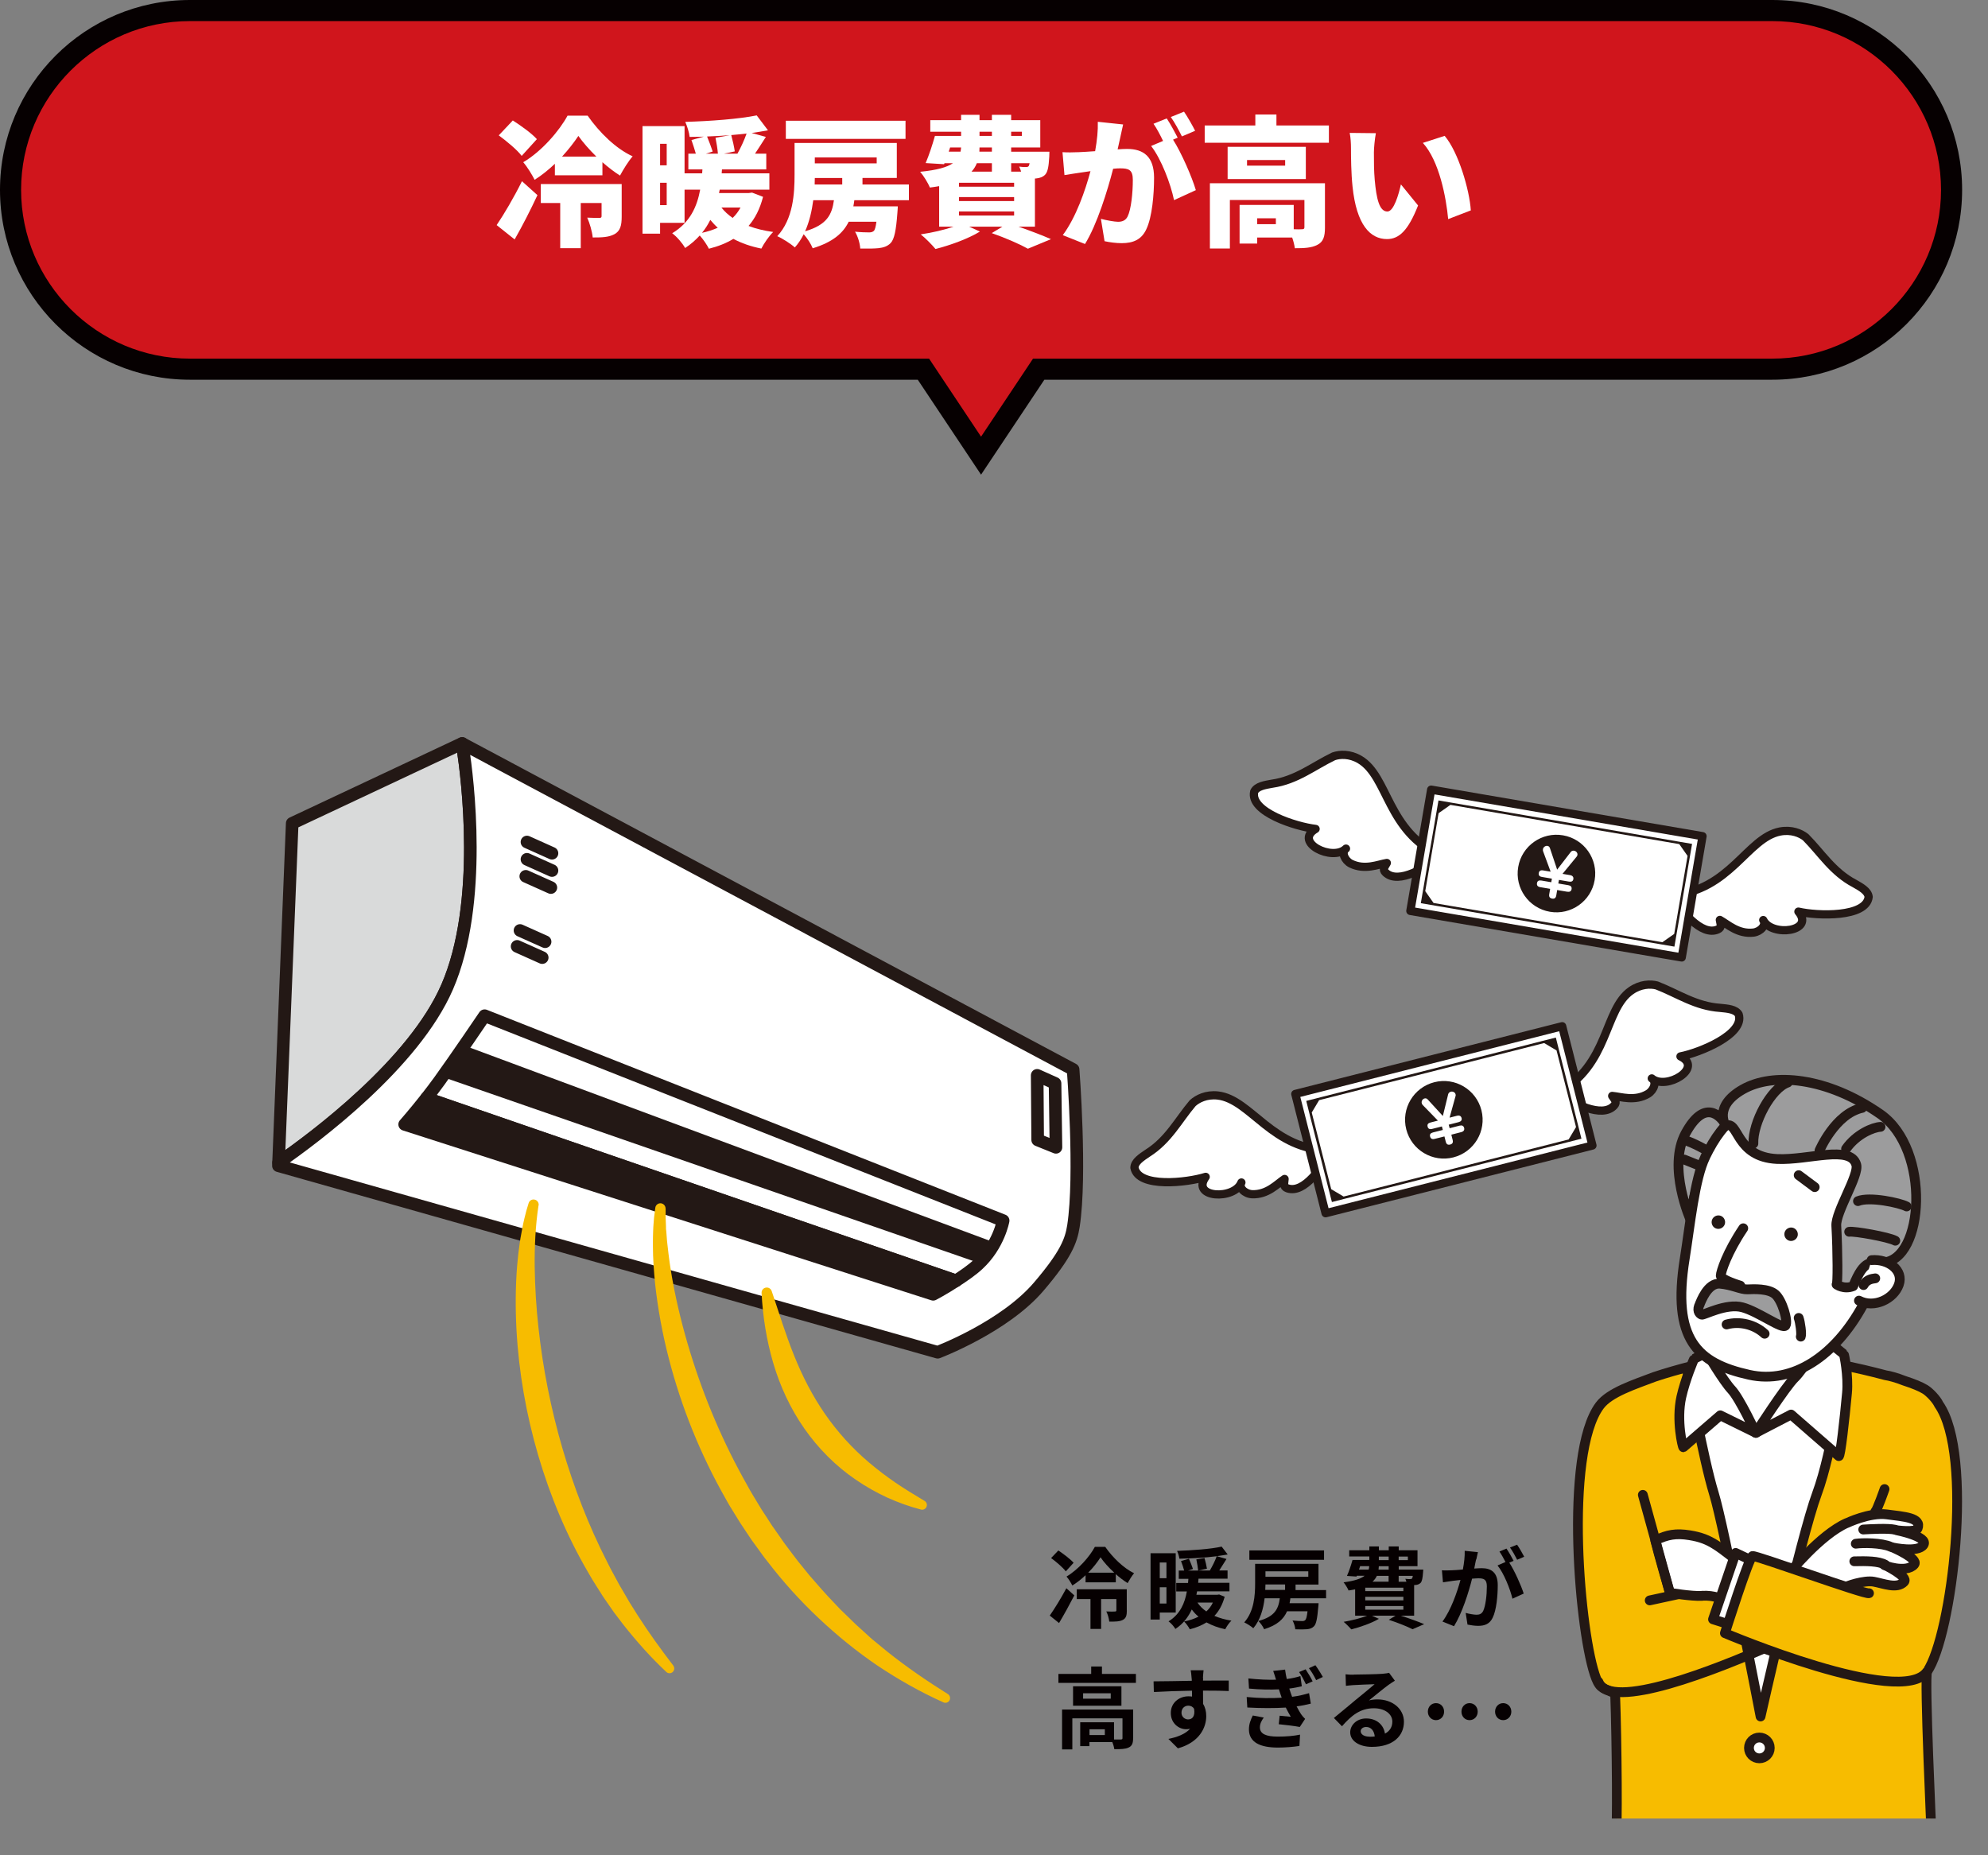 <?xml version="1.0" encoding="UTF-8"?>
<svg id="_レイヤー_2" data-name="レイヤー 2" xmlns="http://www.w3.org/2000/svg" xmlns:xlink="http://www.w3.org/1999/xlink" viewBox="0 0 282.68 263.84">
  <rect x="0" y="0" width="282.68" height="263.84" fill="#808080" stroke="none"/>
  <defs>
    <style>
      .cls-1, .cls-2, .cls-3, .cls-4, .cls-5, .cls-6, .cls-7, .cls-8, .cls-9 {
        stroke: #231815;
        stroke-linecap: round;
        stroke-linejoin: round;
      }

      .cls-1, .cls-3, .cls-8, .cls-9 {
        stroke-width: 1.39px;
      }

      .cls-1, .cls-10, .cls-7 {
        fill: none;
      }

      .cls-2 {
        stroke-width: 1.17px;
      }

      .cls-2, .cls-6, .cls-11, .cls-9 {
        fill: #fff;
      }

      .cls-3, .cls-12 {
        fill: #f7bc00;
      }

      .cls-13 {
        clip-path: url(#clippath);
      }

      .cls-10, .cls-12, .cls-14, .cls-15, .cls-11, .cls-16 {
        stroke-width: 0px;
      }

      .cls-4 {
        fill: #d9dada;
      }

      .cls-4, .cls-5, .cls-6, .cls-7 {
        stroke-width: 1.79px;
      }

      .cls-5, .cls-14 {
        fill: #231815;
      }

      .cls-8 {
        fill: #9c9c9d;
      }

      .cls-15 {
        fill: #d0151c;
      }

      .cls-16 {
        fill: #060001;
      }
    </style>
    <clipPath id="clippath">
      <rect class="cls-10" x="220.92" y="150.16" width="61.76" height="108.45"/>
    </clipPath>
  </defs>
  <g id="text">
    <g>
      <g>
        <g>
          <path class="cls-15" d="m131.3,52.5H27c-14.06,0-25.5-11.44-25.5-25.5S12.94,1.5,27,1.5h225c14.06,0,25.5,11.44,25.5,25.5s-11.44,25.5-25.5,25.5h-104.3l-8.2,12.3-8.2-12.3Z"/>
          <path class="cls-16" d="m252,3c13.23,0,24,10.77,24,24s-10.77,24-24,24h-105.11l-.89,1.34-6.5,9.76-6.5-9.76-.89-1.34H27c-13.23,0-24-10.77-24-24S13.77,3,27,3h225m0-3H27C12.09,0,0,12.09,0,27s12.09,27,27,27h103.5l9,13.5,9-13.5h103.5c14.91,0,27-12.09,27-27S266.91,0,252,0h0Z"/>
        </g>
        <g>
          <path class="cls-11" d="m70.62,32.01c1.02-1.5,2.44-3.9,3.6-6.24l2.2,1.98c-.98,2.1-2.08,4.26-3.24,6.3l-2.56-2.04Zm3.56-9.84c-.62-.84-2.12-2.08-3.26-2.92l2-2.12c1.12.72,2.7,1.84,3.42,2.66l-2.16,2.38Zm4.72,1.12c-.88.84-1.84,1.62-2.88,2.28-.36-.72-1.06-1.86-1.62-2.5,2.66-1.56,5.18-4.54,6.3-6.62h2.86c1.66,2.38,4.02,4.7,6.4,5.78-.64.74-1.3,1.82-1.8,2.74-.82-.52-1.68-1.18-2.5-1.9v1.86h-6.76v-1.64Zm9.5,7.52c0,1.26-.2,2.04-1.04,2.5-.82.44-1.82.46-3.08.46-.08-.84-.42-2.02-.78-2.82.62.04,1.48.04,1.7.04.26,0,.34-.06.34-.26v-1.86h-2.96v6.42h-2.92v-6.42h-2.76v-2.7h11.5v4.64Zm-3.6-8.54c-1.02-1-1.92-2.04-2.56-2.94-.6.9-1.4,1.94-2.32,2.94h4.88Z"/>
          <path class="cls-11" d="m108.5,27.99c-.44,1.72-1.14,3.08-2.06,4.14,1.04.4,2.22.68,3.5.86-.58.56-1.32,1.64-1.68,2.36-1.5-.3-2.82-.76-3.98-1.38-1.02.62-2.2,1.08-3.48,1.4-.24-.5-.82-1.36-1.3-1.88-.58.64-1.26,1.24-2.08,1.78-.38-.68-1.16-1.6-1.84-2.1,2.56-1.54,3.54-3.82,3.98-6.2h-2.22v4.72h-3.48v1.54h-2.5v-15.3h5.98v6.72h2.5l.04-.56h-2v-2.24h1.06c-.16-.58-.42-1.36-.62-1.94l1.76-.48c-.68.02-1.36.04-2.02.04-.06-.62-.36-1.56-.62-2.14,3.56-.1,7.58-.4,10.16-.92l1.6,2.12c-.72.14-1.5.26-2.32.38l2.02.56c-.52.82-1.06,1.66-1.54,2.38h1.6v2.24h-6.3l-.04.56h6.78v2.32h-7.06l-.1.48h4.24l.46-.06,1.56.6Zm-14.64-7.54v3.06h.94v-3.06h-.94Zm.94,8.72v-3.18h-.94v3.18h.94Zm7.26,3.22c-.38-.34-.72-.72-1.06-1.12-.32.64-.7,1.26-1.18,1.84.82-.18,1.56-.42,2.24-.72Zm1.72-13.16c-1.08.08-2.16.14-3.24.18.28.68.62,1.58.8,2.14l-.96.3h1.7c-.04-.62-.2-1.56-.34-2.26l2.04-.36Zm-1.2,10.28c.44.56.96,1.04,1.6,1.48.44-.42.82-.92,1.12-1.48h-2.72Zm2.28-7.66c.46-.82.98-1.94,1.3-2.86-.72.08-1.44.16-2.18.22.2.74.42,1.72.5,2.32l-1.52.32h1.9Z"/>
          <path class="cls-11" d="m121.48,28.47c-.04.3-.08.6-.14.88h6.32s-.02.64-.06.96c-.18,2.46-.44,3.7-.94,4.24-.48.5-1.06.66-1.72.74-.58.06-1.56.08-2.62.06-.04-.74-.34-1.74-.74-2.4.8.08,1.6.1,1.98.1.3,0,.48-.04.68-.2.16-.14.28-.56.38-1.32h-3.94c-.8,1.64-2.26,2.9-5.12,3.78-.22-.58-.76-1.42-1.28-2-.34.68-.76,1.32-1.26,1.88-.52-.48-1.78-1.3-2.5-1.6,2.28-2.46,2.46-6.1,2.46-8.74v-4.52h14.54v4.98h-4.88v.92h6.6v2.24h-7.76Zm7.28-8.72h-17.02v-2.58h17.02v2.58Zm-13.12,8.72c-.2,1.5-.54,3.04-1.16,4.42,3.14-.92,3.82-2.4,4.1-4.42h-2.94Zm4.12-3.16h-3.9c0,.3-.02.6-.02.92h3.92v-.92Zm-3.9-2.92v.84h8.8v-.84h-8.8Z"/>
          <path class="cls-11" d="m144.82,32.23c1.72.6,3.5,1.28,4.62,1.78l-3.28,1.36c-1.1-.62-3.14-1.52-5.14-2.22l1.52-.92h-4.74l1.54.7c-1.66,1.02-4.26,1.96-6.32,2.48-.48-.58-1.48-1.6-2.1-2.08,1.62-.24,3.36-.64,4.68-1.1h-2.06v-5.76c-.42.08-.86.14-1.32.2-.24-.62-.92-1.72-1.38-2.24,2.38-.24,3.82-.64,4.66-1.22h-1.2l-.06.14-2.62-.16c.46-1.06.96-2.58,1.32-3.86h3.72v-.6h-4.38v-1.64h4.38v-.76h2.62v.76h1.76v-.76h2.74v.76h4.14v3.88h-4.14v.6h5.44s-.02.44-.02.7c-.08,1.36-.2,2.12-.56,2.54-.32.36-.82.52-1.26.56l-.22.02v6.84h-2.34Zm-9.92-10.66h1.68c.04-.2.06-.4.08-.6h-1.56l-.2.6Zm1.46,4.42v.56h7.84v-.56h-7.84Zm0,2.04v.56h7.84v-.56h-7.84Zm0,2.04v.58h7.84v-.58h-7.84Zm2.54-6.86c-.18.44-.42.84-.76,1.2h2.9v-1.2h-2.14Zm2.14-2.24h-1.76c0,.2-.02.4-.02.6h1.78v-.6Zm-1.76-1.64h1.76v-.6h-1.76v.6Zm4.5-.6v.6h1.52v-.6h-1.52Zm0,4.48v1.2h1.42c-.08-.26-.18-.52-.28-.72.42.06.74.08.96.06.16,0,.28,0,.4-.14.04-.08.08-.2.12-.4h-2.62Z"/>
          <path class="cls-11" d="m159.28,19.62c-.12.54-.24,1.1-.36,1.62.54-.04,1-.06,1.36-.06,2.3,0,3.82,1.08,3.82,4.08,0,2.34-.26,5.62-1.12,7.38-.68,1.44-1.86,1.94-3.48,1.94-.78,0-1.72-.12-2.44-.28l-.52-3.18c.74.2,1.94.42,2.44.42.64,0,1.1-.22,1.36-.76.5-1,.74-3.34.74-5.2,0-1.46-.6-1.64-1.84-1.64-.24,0-.56.02-.96.06-.8,3.12-2.3,7.96-4,10.7l-3.16-1.26c1.9-2.56,3.2-6.36,3.94-9.1-.52.08-.96.14-1.24.18-.64.1-1.8.26-2.46.38l-.28-3.26c.78.06,1.54.02,2.34,0,.58-.02,1.4-.08,2.3-.14.28-1.56.42-2.94.38-4.18l3.6.38c-.14.6-.3,1.36-.42,1.92Zm8.18-.04l-.66.28c1.2,1.88,2.7,5.34,3.24,7.18l-3.1,1.42c-.48-2.32-1.82-5.86-3.26-7.7l1.7-.72c-.38-.78-.88-1.76-1.36-2.44l1.88-.76c.5.74,1.2,2.04,1.56,2.74Zm2.48-.98l-1.88.8c-.4-.82-1.04-2-1.58-2.76l1.88-.76c.52.76,1.24,2.04,1.58,2.72Z"/>
          <path class="cls-11" d="m188.96,17.84v2.46h-17.66v-2.46h7.2v-1.56h3v1.56h7.46Zm-.56,14.54c0,1.26-.24,2.02-1.08,2.44-.84.44-1.88.48-3.2.48-.06-.44-.2-1-.38-1.52h-4.98v.86h-2.5v-5.5h7.7v3.46c.5.02.98.02,1.16,0,.26,0,.36-.06.36-.28v-3.88h-10.6v6.9h-2.84v-9.28h16.36v6.32Zm-2.72-6.92h-11.12v-4.58h11.12v4.58Zm-2.94-2.7h-5.42v.8h5.42v-.8Zm-1.32,8.28h-2.66v.84h2.66v-.84Z"/>
          <path class="cls-11" d="m195.36,21.66c0,1.32,0,2.62.12,3.96.24,2.62.64,4.46,1.8,4.46.92,0,1.62-2.5,1.92-3.86l2.44,3c-1.4,3.54-2.68,4.78-4.42,4.78-2.38,0-4.34-2.02-4.9-7.48-.2-1.9-.22-4.2-.22-5.46,0-.6-.04-1.46-.18-2.16l3.72.04c-.16.84-.28,2.14-.28,2.72Zm13.78,8.26l-3.22,1.24c-.28-3.02-1.26-8.28-3.6-10.84l3.1-1c1.96,2.3,3.54,7.72,3.72,10.6Z"/>
        </g>
      </g>
      <g>
        <path class="cls-16" d="m149.27,229.75c.66-.95,1.6-2.46,2.36-3.89l1.13,1.02c-.67,1.3-1.44,2.7-2.17,3.93l-1.32-1.06Zm2.28-6.29c-.42-.55-1.35-1.35-2.09-1.89l1.03-1.08c.73.49,1.7,1.22,2.17,1.75l-1.11,1.22Zm5.6-3.49c1.06,1.52,2.6,3.02,4.11,3.76-.33.38-.67.95-.92,1.4-.55-.34-1.13-.78-1.68-1.27v1.16h-4.3v-1.01c-.57.54-1.21,1.05-1.88,1.46-.19-.37-.54-.95-.83-1.27,1.69-1,3.3-2.85,4.03-4.22h1.46Zm3.08,9.06c0,.69-.11,1.1-.58,1.34s-1.08.24-1.92.24c-.04-.44-.21-1.03-.42-1.45.52.03,1.06.03,1.22.01.16,0,.21-.04.21-.18v-1.59h-2.17v4.25h-1.51v-4.25h-1.95v-1.39h7.11v3.01Zm-1.79-5.38c-.78-.72-1.49-1.5-1.95-2.19-.43.68-1.03,1.46-1.76,2.19h3.72Z"/>
        <path class="cls-16" d="m164.91,229.33v.98h-1.31v-9.43h3.58v8.44h-2.27Zm0-7.13v2.23h.95v-2.23h-.95Zm.95,5.84v-2.32h-.95v2.32h.95Zm8.27-.93c-.32,1.12-.79,1.99-1.45,2.68.72.31,1.53.54,2.42.68-.32.29-.69.84-.88,1.22-1-.21-1.89-.54-2.66-.97-.69.43-1.51.76-2.38.98-.15-.32-.55-.87-.81-1.11.76-.15,1.45-.38,2.05-.69-.37-.29-.68-.64-.96-1.02-.49,1.06-1.21,2.04-2.33,2.77-.2-.35-.62-.83-.97-1.08,1.66-1.02,2.32-2.63,2.6-4.25h-1.51v-1.21h1.68c.01-.2.03-.4.05-.59h-1.37v-1.17h.77c-.1-.39-.29-.95-.45-1.36l1.13-.32c.2.47.45,1.07.57,1.45l-.71.23h1.45c-.04-.42-.15-1.07-.26-1.59l1.16-.2c.14.49.29,1.13.35,1.52l-1.18.26h1.59c.35-.59.76-1.41.98-2.03-1.68.21-3.62.33-5.31.35-.04-.33-.19-.81-.33-1.11,2.22-.08,4.79-.26,6.34-.61l.86,1.12c-.48.09-1.01.16-1.56.24l1.39.4c-.35.55-.72,1.13-1.03,1.63h1.18v1.17h-4.13c-.01.2-.03.39-.05.59h4.45v1.21h-4.6c-.04.16-.06.33-.1.49h2.99l.24-.04.81.33Zm-3.86.79c.32.48.73.89,1.26,1.26.38-.35.71-.77.93-1.26h-2.19Z"/>
        <path class="cls-16" d="m183.48,227.28c-.03.24-.06.48-.11.71h4.12s-.01.35-.04.53c-.14,1.65-.29,2.43-.61,2.75-.28.29-.6.38-1,.42-.35.03-1,.04-1.66.01-.03-.38-.18-.89-.39-1.25.57.06,1.12.08,1.36.08.2,0,.33-.03.44-.13.14-.13.24-.49.33-1.26h-2.91c-.49,1.12-1.41,1.98-3.26,2.55-.14-.35-.52-.89-.82-1.17,2.32-.62,2.85-1.7,3.05-3.23h-2.16c-.18,1.51-.62,3.11-1.61,4.26-.28-.26-.92-.67-1.29-.83,1.41-1.58,1.55-3.86,1.55-5.53v-2.8h9.01v2.95h-3.26v.78h4.34v1.17h-5.08Zm4.79-5.46h-10.62v-1.34h10.62v1.34Zm-8.33,3.5c0,.25-.01.52-.03.78h2.82v-.78h-2.8Zm0-1.87v.78h6.09v-.78h-6.09Z"/>
        <path class="cls-16" d="m199.18,229.76c1.21.39,2.53.87,3.33,1.21l-1.66.72c-.74-.38-2.05-.91-3.37-1.34l.96-.59h-3.37l1,.45c-1.05.62-2.65,1.18-3.93,1.5-.24-.29-.77-.82-1.08-1.07,1.17-.2,2.46-.52,3.34-.88h-1.71v-3.74c-.29.06-.59.11-.93.16-.13-.32-.48-.88-.71-1.16,1.56-.2,2.47-.52,2.99-.93h-1.11l-.04.11-1.36-.09c.28-.62.58-1.52.79-2.27h2.39v-.5h-2.86v-.88h2.86v-.54h1.36v.54h1.4v-.54h1.42v.54h2.67v2.26h-2.67v.49h3.49s-.01.25-.03.39c-.06.82-.14,1.27-.35,1.5-.19.19-.47.29-.73.3-.05,0-.11.01-.19.01v4.35h-1.9Zm-5.94-6.55h1.37c.05-.15.08-.32.08-.49h-1.29l-.16.49Zm6.31,2.57h-5.42v.49h5.42v-.49Zm0,1.3h-5.42v.5h5.42v-.5Zm-5.42,1.83h5.42v-.52h-5.42v.52Zm1.65-4.81c-.14.3-.34.58-.62.83h2.29v-.83h-1.68Zm1.68-1.37h-1.4c-.01.16-.03.33-.04.49h1.44v-.49Zm-1.4-.87h1.4v-.5h-1.4v.5Zm2.82-.5v.5h1.31v-.5h-1.31Zm0,2.75v.83h1.1c-.04-.15-.1-.3-.15-.42.29.04.55.05.69.04.11,0,.19,0,.26-.09.05-.06.09-.18.11-.37h-2.02Z"/>
        <path class="cls-16" d="m209.89,221.76c-.08.38-.18.84-.26,1.3.43-.03.79-.05,1.06-.05,1.34,0,2.28.59,2.28,2.41,0,1.49-.18,3.53-.72,4.63-.42.88-1.11,1.16-2.07,1.16-.48,0-1.08-.09-1.51-.18l-.26-1.66c.48.14,1.21.26,1.54.26.43,0,.74-.13.95-.54.34-.72.52-2.24.52-3.49,0-1.01-.44-1.15-1.22-1.15-.2,0-.52.03-.88.05-.48,1.92-1.41,4.9-2.57,6.76l-1.64-.66c1.22-1.65,2.09-4.2,2.56-5.92-.45.05-.86.1-1.08.13-.37.06-1.02.15-1.41.21l-.15-1.71c.47.04.88.01,1.35,0,.39-.01.98-.05,1.63-.11.18-.95.29-1.87.26-2.66l1.88.19c-.08.33-.16.73-.23,1.05Zm5.34.2l-.62.26c.76,1.17,1.7,3.28,2.05,4.4l-1.6.73c-.33-1.4-1.22-3.62-2.12-4.73l1.13-.49c-.25-.48-.57-1.08-.86-1.49l1-.42c.32.47.77,1.26,1.01,1.73Zm1.5-.58l-1,.43c-.26-.52-.67-1.26-1.02-1.74l1.01-.4c.33.48.79,1.27,1.01,1.71Z"/>
        <path class="cls-16" d="m161.52,238.05v1.27h-11.02v-1.27h4.66v-1.06h1.53v1.06h4.83Zm-.4,9.14c0,.69-.14,1.1-.63,1.32-.47.23-1.13.24-2.04.24-.04-.29-.15-.68-.29-1.01h-3.25v.57h-1.31v-3.39h4.81v2.45c.43.01.82.01.96,0,.19-.01.24-.05.24-.2v-2.81h-7.13v4.42h-1.46v-5.67h10.11v4.08Zm-1.66-7.39v2.77h-6.88v-2.77h6.88Zm-1.52,1h-3.93v.77h3.93v-.77Zm-.84,5.12h-2.18v.82h2.18v-.82Z"/>
        <path class="cls-16" d="m171.07,238.61c0,.1,0,.24-.01.39,1.27,0,3-.03,3.66-.01v1.49c-.77-.04-1.94-.06-3.66-.06,0,.64.01,1.34.01,1.89.3.48.45,1.07.45,1.73,0,1.64-.96,3.73-4.03,4.59l-1.35-1.34c1.27-.26,2.38-.68,3.08-1.44-.18.04-.37.06-.57.06-.97,0-2.17-.78-2.17-2.32,0-1.42,1.15-2.36,2.52-2.36.18,0,.34.01.5.04,0-.28,0-.57-.01-.84-1.9.03-3.87.1-5.42.19l-.04-1.52c1.44,0,3.73-.05,5.44-.08-.01-.16-.01-.29-.03-.39-.04-.52-.09-.95-.13-1.1h1.83c-.03.2-.08.88-.09,1.08Zm-2.1,5.9c.53,0,1-.4.82-1.51-.18-.29-.48-.44-.82-.44-.49,0-.97.34-.97,1.01,0,.58.47.95.97.95Z"/>
        <path class="cls-16" d="m182.25,241.43c-.05-.14-.1-.29-.15-.43-.1-.29-.18-.53-.25-.76-1.2.06-2.66.04-4.25-.11l-.09-1.44c1.5.16,2.79.21,3.93.18-.11-.4-.25-.82-.4-1.25l1.69-.19c.06.45.14.91.24,1.34.79-.1,1.45-.26,1.94-.42l.2,1.45c-.48.11-1.06.24-1.78.33.06.2.13.4.19.59.06.18.14.38.21.58,1.03-.13,1.79-.34,2.41-.52l.25,1.49c-.58.15-1.26.29-2.02.39.2.4.43.79.64,1.12.18.25.34.44.57.66l-.76,1.15c-.71-.14-2.08-.3-2.99-.39l.13-1.21c.52.05,1.21.11,1.58.15-.26-.44-.49-.88-.71-1.31-1.54.1-3.57.1-5.47-.01l-.09-1.49c1.88.18,3.58.19,4.97.1Zm-3.1,4.22c0,.93.88,1.31,2.55,1.31,1.18,0,2.27-.09,3.16-.28l-.09,1.61c-.88.14-2.03.23-3.06.23-2.52,0-4.08-.74-4.12-2.53-.01-.82.26-1.44.55-2.03l1.56.29c-.3.42-.55.86-.55,1.4Zm7.5-6.55l-.95.42c-.33-.68-.59-1.18-.98-1.74l.93-.39c.3.45.76,1.21,1,1.71Zm1.45-.62l-.95.45c-.34-.68-.62-1.15-1.03-1.7l.92-.42c.33.44.79,1.18,1.06,1.66Z"/>
        <path class="cls-16" d="m192.48,238.14c.67,0,3.37-.05,4.08-.11.52-.05.81-.09.96-.14l.82,1.12c-.29.19-.59.37-.88.58-.68.48-2,1.59-2.8,2.22.42-.1.79-.14,1.2-.14,2.14,0,3.77,1.34,3.77,3.18,0,1.99-1.51,3.57-4.56,3.57-1.75,0-3.08-.81-3.08-2.07,0-1.02.92-1.97,2.26-1.97,1.56,0,2.51.96,2.68,2.16.69-.37,1.05-.95,1.05-1.71,0-1.13-1.13-1.9-2.62-1.9-1.93,0-3.19,1.02-4.54,2.56l-1.15-1.18c.89-.72,2.42-2,3.16-2.62.71-.58,2.02-1.64,2.63-2.18-.64.01-2.38.09-3.05.13-.34.03-.74.06-1.03.1l-.05-1.64c.35.05.79.06,1.15.06Zm2.27,8.84c.26,0,.5-.01.73-.04-.08-.82-.54-1.35-1.22-1.35-.48,0-.78.29-.78.6,0,.47.52.78,1.27.78Z"/>
        <path class="cls-16" d="m203.03,243.41c0-.68.49-1.21,1.16-1.21s1.15.53,1.15,1.21-.49,1.21-1.15,1.21-1.16-.53-1.16-1.21Zm4.78,0c0-.68.49-1.21,1.15-1.21s1.16.53,1.16,1.21-.49,1.21-1.16,1.21-1.15-.53-1.15-1.21Zm4.78,0c0-.68.49-1.21,1.15-1.21s1.16.53,1.16,1.21-.5,1.21-1.16,1.21-1.15-.53-1.15-1.21Z"/>
      </g>
      <g>
        <g>
          <path class="cls-4" d="m63.58,140.36c5.19-11.95,2.86-29.87,2.26-33.85-.02-.12-.06-.41-.12-.79h-.01s-24.16,11.36-24.16,11.36l-1.94,48.24c5.2-3.6,19.23-14.05,23.97-24.97Z"/>
          <path class="cls-6" d="m152.59,152.09l-86.87-46.36c.06.38.1.68.12.79.6,3.97,2.93,21.9-2.26,33.85-4.74,10.92-18.77,21.36-23.97,24.97l-.02.44,93.74,26.52s9.47-3.57,14.39-9.35c3.81-4.47,4.59-6.47,4.92-8.61,1.11-7.25-.05-22.25-.05-22.25Z"/>
        </g>
        <path class="cls-5" d="m57.54,159.9l75.15,24.16s1.48-.77,3.24-1.92l-75.3-25.97c-1.67,2.12-3.09,3.73-3.09,3.73Z"/>
        <path class="cls-5" d="m63.7,152.47l75.9,26.33s.78-.36,1.27-1.35l-74.95-27.85c-1.67,2.12-2.23,2.86-2.23,2.86Z"/>
        <path class="cls-7" d="m142.64,173.58l-73.73-29.14s-4.09,6.04-6.4,9.24c-.62.86-1.27,1.71-1.88,2.49l75.3,25.97c1.04-.68,2.2-1.45,3.16-2.34,2.93-2.71,3.55-6.22,3.55-6.22Z"/>
        <polygon class="cls-7" points="147.48 152.92 147.55 162.11 150.15 163.16 150.02 154.06 147.48 152.92"/>
        <line class="cls-7" x1="74.93" y1="119.74" x2="78.49" y2="121.34"/>
        <line class="cls-7" x1="74.93" y1="122.2" x2="78.49" y2="123.8"/>
        <line class="cls-7" x1="74.76" y1="124.62" x2="78.33" y2="126.22"/>
        <line class="cls-7" x1="73.94" y1="132.32" x2="77.51" y2="133.92"/>
        <line class="cls-7" x1="73.53" y1="134.58" x2="77.1" y2="136.18"/>
        <path class="cls-12" d="m94.65,171.87c0,.43,0,.86,0,1.29.01.43.04.86.05,1.29v.32s.04.32.04.32l.05.65.05.65.07.65c.05.43.09.86.15,1.29l.17,1.29c.05.43.14.86.2,1.28.08.43.13.86.22,1.28.62,3.41,1.47,6.78,2.48,10.09,2.03,6.63,4.76,13.03,8.17,19.03.21.37.41.76.64,1.13l.67,1.11.67,1.11.71,1.08.7,1.09.18.27.19.26.37.53.74,1.06.37.53.39.52c.52.69,1.03,1.38,1.56,2.06l1.63,2.01c1.13,1.3,2.26,2.61,3.46,3.85.3.31.59.63.89.94l.93.9c.62.6,1.23,1.22,1.88,1.79l.96.87.48.44c.16.15.32.29.49.42l2.01,1.65c2.71,2.16,5.59,4.13,8.56,5.99h0c.31.2.41.62.21.93-.18.29-.54.39-.84.25-3.26-1.46-6.38-3.23-9.37-5.22-2.97-2.02-5.77-4.3-8.39-6.77-2.62-2.47-5.05-5.16-7.24-8.02l-.42-.53-.4-.55-.79-1.09-.4-.55-.2-.27-.19-.28-.75-1.12-.75-1.13-.71-1.15-.71-1.15c-.24-.38-.45-.78-.67-1.17-3.56-6.26-6.28-12.99-8.07-19.95-.9-3.48-1.55-7.02-1.94-10.59-.17-1.79-.31-3.58-.31-5.39v-.67s.01-.68.01-.68l.02-.68c0-.22.01-.45.03-.68.04-.45.06-.9.11-1.35.05-.45.11-.9.17-1.35.05-.4.42-.68.82-.63.36.05.63.36.64.72v.04Z"/>
        <path class="cls-12" d="m76.57,171.44c-.43,2.86-.57,5.78-.54,8.69.04,2.91.22,5.82.54,8.71.63,5.79,1.77,11.51,3.39,17.08,1.63,5.57,3.72,11.01,6.37,16.19l.49.97c.17.32.35.64.52.96l.52.96.26.48.28.47,1.1,1.89,1.16,1.85c1.57,2.46,3.29,4.83,5.08,7.17h0c.22.3.17.72-.13.95-.26.2-.63.18-.86-.04-2.19-2.05-4.2-4.31-6.07-6.67l-1.37-1.8c-.44-.62-.86-1.24-1.29-1.86l-.32-.47-.3-.48-.61-.96c-.2-.32-.41-.64-.6-.96l-.57-.98c-3.05-5.22-5.4-10.86-7.1-16.66-1.7-5.81-2.75-11.8-3.08-17.83-.16-3.02-.15-6.04.09-9.06.03-.38.07-.75.11-1.13.04-.38.07-.75.13-1.13l.15-1.13c.05-.38.12-.75.19-1.12.06-.37.14-.75.21-1.12.08-.37.14-.74.24-1.11.1-.37.18-.74.28-1.11.11-.37.22-.73.33-1.1.12-.39.53-.6.91-.48.35.11.56.45.51.81v.02Z"/>
        <path class="cls-12" d="m109.73,183.6c.54,1.57,1.02,3.13,1.54,4.66.52,1.53,1.05,3.05,1.65,4.52,1.18,2.95,2.62,5.74,4.39,8.3,1.77,2.55,3.86,4.87,6.26,6.9,1.2,1.02,2.46,1.97,3.78,2.88,1.32.9,2.7,1.73,4.11,2.58h.01c.32.2.42.62.23.93-.16.26-.47.38-.75.3-1.63-.42-3.23-1-4.79-1.7-1.55-.72-3.04-1.56-4.47-2.54-2.85-1.94-5.35-4.45-7.34-7.31-1.99-2.85-3.45-6.04-4.41-9.31-.96-3.28-1.48-6.62-1.65-9.94-.02-.41.29-.75.7-.77.33-.02.63.19.73.49h0Z"/>
      </g>
      <g>
        <g>
          <path class="cls-2" d="m237.62,127.32c8.39-.66,10.79-8.15,15.48-9.07,1.62-.31,2.92.23,3.65.81,2.23,2.24,3.85,4.95,6.95,6.58.88.5,1.92,1.06,2.01,1.91-.33,2.95-7.3,2.72-9.99,2.09,2.39,2.84-3.83,3.64-5,1.2.49.71-.36,1.64-1.38,1.78-2.19.26-3.67-1.18-4.79-1.8.09.58.35,1.08-.3,1.36-2.32,1.02-5.28-2.74-6.63-4.87Z"/>
          <path class="cls-2" d="m204.91,121.71c-7.69-3.42-7.46-11.28-11.57-13.7-1.42-.83-2.83-.76-3.71-.45-2.85,1.37-5.28,3.39-8.75,3.89-1,.18-2.17.35-2.54,1.13-.67,2.9,5.98,4.99,8.73,5.3-3.19,1.88,2.4,4.7,4.32,2.8-.7.5-.21,1.67.7,2.14,1.98.97,3.85.11,5.11-.1-.27.51-.69.9-.17,1.38,1.85,1.74,5.89-.82,7.88-2.38Z"/>
          <rect class="cls-2" x="201.74" y="115.48" width="39.15" height="17.5" transform="translate(24.18 -35.62) rotate(9.73)"/>
          <rect class="cls-11" x="203.02" y="116.81" width="36.6" height="14.84" transform="translate(24.18 -35.62) rotate(9.73)"/>
          <path class="cls-14" d="m215.88,123.29c.51-3,3.37-5.02,6.37-4.5,3,.51,5.02,3.37,4.5,6.37-.51,3-3.37,5.02-6.37,4.5-3-.51-5.02-3.37-4.5-6.37Z"/>
          <path class="cls-11" d="m221.4,123.69l1.95-2.53c.12-.16.31-.21.49-.18.28.05.51.32.46.6-.02.1-.05.18-.1.23l-2.02,2.46,1.07.18c.36.06.52.27.47.57-.05.3-.27.41-.63.35l-1.42-.24-.09.51,1.42.24c.36.06.52.25.47.56-.05.31-.27.43-.63.37l-1.42-.24-.13.77c-.06.36-.25.5-.57.45-.36-.06-.49-.26-.43-.62l.13-.77-1.41-.24c-.37-.06-.51-.26-.46-.57.05-.31.25-.43.62-.37l1.41.24.09-.51-1.41-.24c-.37-.06-.51-.25-.46-.55.05-.31.25-.44.62-.38l1.07.18-1.08-2.92c-.03-.09-.03-.19-.01-.3.05-.28.36-.49.63-.45.18.03.29.13.36.32l1.02,3.04Z"/>
          <path class="cls-14" d="m238.5,119.65l-31.86-5.46-2.1-.36-.36,2.1-1.79,10.41-.36,2.1,2.1.36,31.86,5.46,2.1.36.36-2.1,1.79-10.41.36-2.1-2.1-.36Zm-.44,13.16l-1.68,1.18-32.54-5.58-1.18-1.68,1.9-11.09,1.68-1.18,32.54,5.58,1.18,1.68-1.9,11.09Z"/>
        </g>
        <g>
          <path class="cls-2" d="m221.46,155.45c7.4-4.01,6.55-11.83,10.46-14.57,1.35-.94,2.76-.98,3.67-.74,2.95,1.14,5.53,2.96,9.02,3.19,1.01.1,2.19.18,2.62.93.9,2.83-5.57,5.45-8.28,5.97,3.33,1.62-2.02,4.88-4.08,3.13.74.45.34,1.65-.53,2.19-1.89,1.12-3.83.41-5.1.3.31.49.76.84.28,1.37-1.71,1.88-5.94-.36-8.04-1.76Z"/>
          <path class="cls-2" d="m189.3,163.61c-8.42,0-11.4-7.28-16.14-7.82-1.63-.18-2.89.46-3.58,1.1-2.04,2.41-3.44,5.24-6.41,7.11-.84.57-1.84,1.2-1.86,2.06.56,2.92,7.49,2.13,10.13,1.3-2.16,3.02,4.1,3.33,5.08.8-.44.75.49,1.61,1.51,1.67,2.2.09,3.56-1.46,4.63-2.17-.04.58-.26,1.1.4,1.33,2.4.84,5.05-3.15,6.23-5.38Z"/>
          <rect class="cls-2" x="185.73" y="150.5" width="39.15" height="17.5" transform="translate(-32.86 55.38) rotate(-14.24)"/>
          <rect class="cls-11" x="187.01" y="151.83" width="36.6" height="14.84" transform="translate(-32.86 55.38) rotate(-14.24)"/>
          <path class="cls-14" d="m199.96,160.6c-.75-2.95,1.04-5.95,3.99-6.7,2.95-.75,5.95,1.04,6.7,3.99.75,2.95-1.04,5.95-3.99,6.7-2.95.75-5.95-1.04-6.7-3.99Z"/>
          <path class="cls-11" d="m205.16,158.72l.76-3.11c.05-.19.2-.32.38-.36.28-.07.6.08.67.36.03.1.03.19,0,.26l-.85,3.07,1.05-.27c.35-.09.58.03.66.33.07.29-.08.49-.43.58l-1.4.36.13.5,1.4-.36c.35-.09.58.01.66.32.08.3-.07.51-.42.6l-1.4.36.19.76c.09.35-.03.56-.34.64-.35.09-.55-.04-.64-.39l-.19-.76-1.39.35c-.36.09-.57-.03-.65-.34-.08-.3.06-.49.42-.58l1.39-.35-.13-.5-1.39.35c-.36.09-.57-.02-.64-.32-.08-.3.05-.5.41-.59l1.05-.27-2.17-2.23c-.06-.07-.11-.16-.13-.26-.07-.28.13-.6.4-.66.18-.05.32,0,.46.15l2.17,2.37Z"/>
          <path class="cls-14" d="m219.15,148.08l-31.34,7.95-2.07.53.52,2.07,2.6,10.24.53,2.07,2.07-.53,31.34-7.95,2.07-.53-.52-2.07-2.6-10.24-.52-2.07-2.07.52Zm4.95,12.2l-1.05,1.76-32,8.12-1.76-1.05-2.77-10.9,1.05-1.76,32-8.12,1.76,1.05,2.77,10.9Z"/>
        </g>
      </g>
      <g class="cls-13">
        <g>
          <path class="cls-3" d="m275.68,199.72c-.3-.7-1.34-1.77-1.93-2.13-.66-.41-1.72-.83-2.98-1.24-1.09-.43-2.09-.7-2.66-.78-4.16-1.12-8.85-2-8.88-2-6.42-.64-11.6-1.21-13.88-.57-2.39.67-6.82,1.69-10.12,2.81-2.8,1.07-6.35,2.19-7.75,4.06-5.16,6.87-2.85,32.93-.52,38.82.6,1.52,1.11,1.39,2.7,2.15.26,7,.35,19.99.1,20.48-.3.61,11.8,1.53,20.75,1.79,11.73.34,24.17-1.58,24.17-1.58,0,0-1.08-23.2-.65-23.82,3.53-5.11,6.66-30.85,1.66-37.98Z"/>
          <path class="cls-9" d="m239.95,195.08s2.29,12.58,3.74,17.26c1.46,4.68,6.65,31.76,6.65,31.76,0,0,5.73-25.52,8.01-31.66s3.82-18.01,3.82-18.01l-22.22.65Z"/>
          <path class="cls-9" d="m256.78,185.33s-.53,7.44,1.45,10.48c1.98,3.04-.66,2.86-.66,2.86l-7.89,5.09-5.45-4.85s-3.29-.04-1.16-4.15c2.13-4.1,2.67-8.8,2.67-8.8"/>
          <path class="cls-9" d="m251.65,248.57c0,.82-.66,1.48-1.48,1.48s-1.48-.66-1.48-1.48.66-1.48,1.48-1.48,1.48.66,1.48,1.48Z"/>
          <path class="cls-9" d="m242.03,226.93c3.44-.19,4.83,2.18,5.07,1.45.25-.74,1.68-5.03,1.68-5.03-4.42-3.44-5.4-4.53-8.55-5.03-1.89-.3-3.11-.11-4.86.74.38,1.62,2.07,7.45,2.07,7.45,0,0,3.08.52,4.58.44Z"/>
          <path class="cls-9" d="m262.62,216.59s3.22-1.55,5.67-1.23c2.45.33,4.99.45,4.38,2-.25.63-2.99.25-2.99.25,0,0,4.61.91,3.82,2.09-.78,1.15-4.35.37-4.35.37,0,0,3.72,1.6,3.04,2.41-1.09,1.31-4.51.12-4.27.04,0,0,3.53,1.7,2.82,2.44-1,1.04-2.89.23-4.31-.03-1.32-.24-3.87.57-4.45.98-.57.41-7.61-2.13-7.61-2.13,0,0,4.42-5.51,8.24-7.2Z"/>
          <line class="cls-1" x1="234.58" y1="227.59" x2="238.55" y2="226.73"/>
          <path class="cls-1" d="m252.22,233.82c-8.22,3.64-23.24,9.61-24.93,5.36"/>
          <line class="cls-1" x1="233.6" y1="212.58" x2="237.44" y2="226.49"/>
          <path class="cls-9" d="m268.07,222.52c-.94-.53-2.68-.53-4.4-.49"/>
          <path class="cls-9" d="m268.87,219.98c-1.31-.6-4.03-.59-4.99-.45"/>
          <path class="cls-9" d="m269.44,217.53c-.98-.22-3.46-.08-4.5-.02"/>
          <polyline class="cls-9" points="249.91 222.32 246.8 220.84 243.58 230.28 246.53 231.21"/>
          <path class="cls-3" d="m265.76,226.57c-.49.25-16.07-5.41-16.56-5.29s-3.93,10.97-3.93,10.97c0,0,25.15,10.67,28.75,5.46"/>
          <path class="cls-3" d="m266.66,214.95c.25-.16,1.31-3.19,1.31-3.19"/>
          <path class="cls-9" d="m249.67,203.76l5.01-2.6,6.78,5.91c.22.22.84-5.39,1.17-8.96.23-2.42-.4-5.53-.46-5.54l-2.93-2.37s-2.82,4.57-4.06,5.75c-1.24,1.18-5.52,7.81-5.52,7.81Z"/>
          <path class="cls-9" d="m249.67,203.76l-5.06-2.49-5.25,4.54c-.09.04-1.03-3.79-.29-7.13.55-2.47,1.79-5.44,1.84-5.45l1.75-.88s2.38,4.02,3.55,5.27c1.17,1.25,3.45,6.13,3.45,6.13Z"/>
          <path class="cls-8" d="m245.59,160.26s-.41,2.78-2.67,5.54c-2.34,2.86-2.51,7.74-2.51,7.74,0,0-3.37-7.52-.73-12.38,2.65-4.86,4.9-2.72,5.91-.9Z"/>
          <path class="cls-1" d="m240.02,162.3c1.24.46,3.43,1.65,3.55,1.96"/>
          <line class="cls-1" x1="239.49" y1="164.9" x2="242.07" y2="165.93"/>
          <path class="cls-9" d="m242.47,164.55c-1.51,3.1-2.16,9.72-2.91,14.42-1.84,11.5,1.74,14.89,9.17,16.54,6.22,1.38,12.25-2.72,16.16-9.9,1.94-3.56,4.22-11.25,4.78-15.86.71-5.84-3.32-10.63-14.38-12.32-6.96-1.06-10.1,1.52-12.83,7.12Z"/>
          <path class="cls-9" d="m247.88,174.67c-2.3,3.41-3.19,6.18-3.2,6.75-.01.57,2.78,1.41,2.78,1.41"/>
          <path class="cls-14" d="m245.29,173.94c-.08.52-.57.88-1.09.81s-.88-.56-.81-1.09c.08-.52.56-.88,1.09-.81s.88.57.81,1.09Z"/>
          <path class="cls-14" d="m255.63,175.66c-.08.52-.57.88-1.09.81-.52-.08-.88-.57-.81-1.09.08-.52.57-.88,1.09-.81.52.08.88.57.81,1.09Z"/>
          <path class="cls-8" d="m245.39,160.1c1.87-.84,1.33,4.44,7.31,4.72,4.45.2,10.43-2.05,11.25.81.43,1.5-2.95,6.72-2.84,8.68.21,3.78.22,8.39.04,8.35-.05-.01,1.05.77,2.36.24,1.58-3.96,2.58-3.3,4.17-3.36,5.96-.22,6.91-16.08-.31-21.1-7.63-5.31-15.28-5.96-19.56-3.52-4.28,2.44-2.42,5.17-2.42,5.17Z"/>
          <path class="cls-1" d="m262.5,163.37c1.49-2.11,3.85-3.07,4.9-3.12"/>
          <path class="cls-1" d="m258.72,163.61s2.22-5.23,6.07-6.06"/>
          <path class="cls-1" d="m264.19,170.81c1.64-.68,5.97.24,6.92.76"/>
          <path class="cls-1" d="m249.32,162.63c-.11-2.96,2.52-7.88,4.88-8.68"/>
          <path class="cls-8" d="m241.7,185.43c.14-.28,1.1-3.04,2.87-2.88,1.77.16,2.96.84,3.89.81.93-.04,2.99-.14,3.97.7.98.84,1.86,3.82,1.46,4.44-.41.62-3.83-1.97-6.14-2.59-2.31-.62-5.5,1.16-5.79,1.05-.38-.14-.7-.67-.25-1.52Z"/>
          <path class="cls-9" d="m266.13,179.2c2.4-.2,4.59,1.46,3.87,3.49-.72,2.03-3.49,3.4-5.67,2.27"/>
          <path class="cls-9" d="m264.98,182.75c.43-.77,1.12-.89,1.67-.96"/>
          <path class="cls-9" d="m255.76,187.42c.22.61.45,2.3.3,2.66"/>
          <path class="cls-1" d="m262.94,175.17c.71-.13,5.65.75,6.56,1.27"/>
          <line class="cls-9" x1="255.76" y1="167.12" x2="258.04" y2="168.82"/>
          <path class="cls-9" d="m245.51,188.35c1.87-.51,3.98,0,5.41,1.32"/>
        </g>
      </g>
    </g>
  </g>
</svg>
